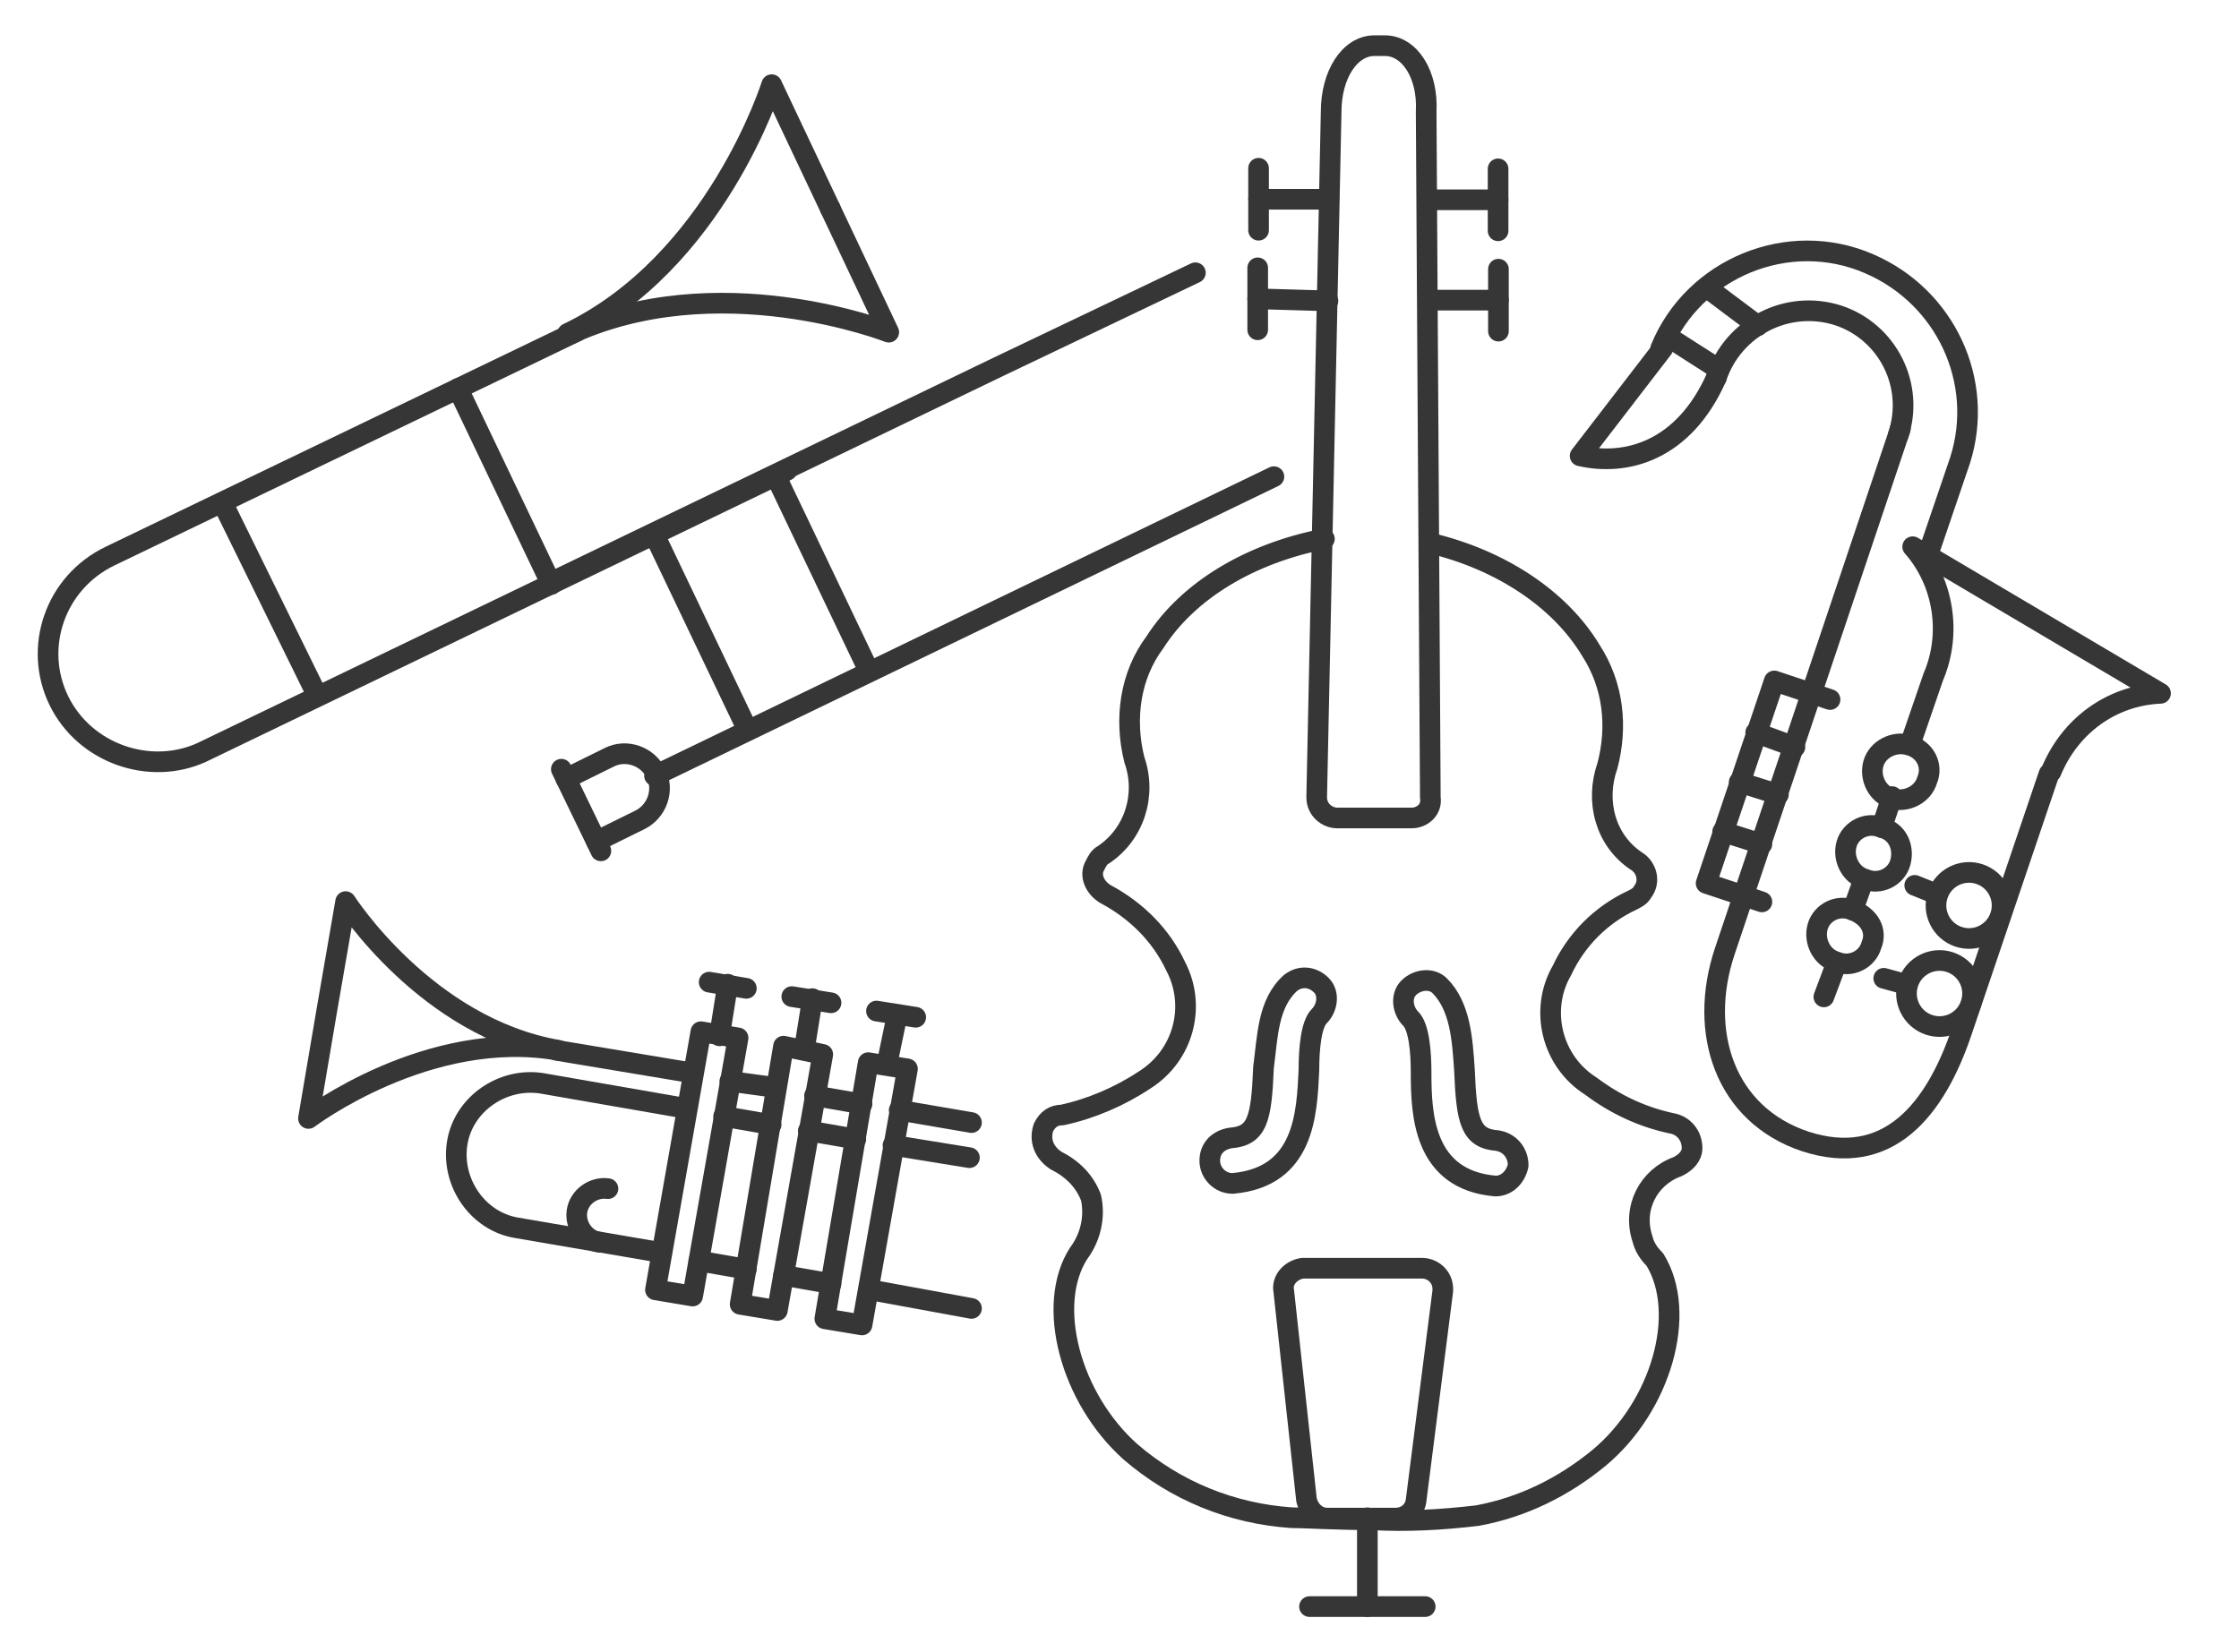 <?xml version="1.0" encoding="UTF-8"?> <!-- Generator: Adobe Illustrator 24.2.1, SVG Export Plug-In . SVG Version: 6.00 Build 0) --> <svg xmlns="http://www.w3.org/2000/svg" xmlns:xlink="http://www.w3.org/1999/xlink" version="1.1" id="Ebene_1" x="0px" y="0px" viewBox="0 0 108.4 80" style="enable-background:new 0 0 108.4 80;" xml:space="preserve"> <style type="text/css"> .st0{fill:none;stroke:#000000;stroke-linecap:round;stroke-linejoin:round;} .st1{fill:none;stroke:#363636;stroke-linecap:round;stroke-linejoin:round;} .st2{fill:#FFFFFF;stroke:#363636;stroke-linecap:round;stroke-linejoin:round;} .st3{fill:none;stroke:#363636;stroke-width:1;stroke-linecap:round;stroke-linejoin:round;stroke-miterlimit:3.999;} .st4{fill:none;stroke:#363636;stroke-width:1;stroke-linecap:round;stroke-linejoin:round;stroke-miterlimit:4.002;} .st5{fill:none;stroke:#000000;stroke-width:1;stroke-linecap:round;stroke-linejoin:round;stroke-miterlimit:4;} .st6{fill:#FFFFFF;} </style> <g id="Gruppe_660_3_" transform="translate(-12.999 -5.425)"> <path id="Pfad_128_3_" class="st1" d="M112.2,42.9l-4.2,12.4c-1.3,3.9-3.6,6.7-7.6,5.4l0,0c-3.9-1.3-5.2-5.3-3.9-9.2l8.5-25.3"></path> <path id="Pfad_129_3_" class="st1" d="M96.1,23.7c0.8-2.4,3.4-3.8,5.9-3c2.4,0.8,3.7,3.4,2.9,5.8c0,0,0,0,0,0"></path> <path id="Pfad_130_3_" class="st1" d="M96.1,23.7c-1.6,3.6-4.4,4.3-6.6,3.8l4-5.2"></path> <path id="Pfad_131_3_" class="st1" d="M105.5,41.4l1.1-3.2c0.9-2.1,0.5-4.6-1-6.3l12,7.1c-2.4,0.1-4.4,1.6-5.3,3.8"></path> <line id="Linie_135_3_" class="st1" x1="104.1" y1="45.5" x2="104.6" y2="44"></line> <line id="Linie_136_3_" class="st1" x1="102.7" y1="49.5" x2="103.2" y2="48.1"></line> <line id="Linie_137_3_" class="st1" x1="101.3" y1="53.7" x2="101.9" y2="52.1"></line> <path id="Pfad_132_3_" class="st1" d="M105,47.2c-0.2,0.7-1,1.1-1.7,0.8c-0.7-0.2-1.1-1-0.9-1.7c0.2-0.7,1-1.1,1.7-0.8 C104.9,45.7,105.2,46.5,105,47.2C105,47.2,105,47.2,105,47.2z"></path> <path id="Pfad_133_3_" class="st1" d="M103.6,51.2c-0.2,0.7-1,1.1-1.7,0.8c-0.7-0.2-1.1-1-0.9-1.7c0.2-0.7,1-1.1,1.7-0.8l0,0 C103.5,49.8,103.9,50.5,103.6,51.2z"></path> <path id="Pfad_134_3_" class="st1" d="M106.3,43.2c-0.2,0.7-1,1.1-1.7,0.9c-0.7-0.2-1.1-1-0.9-1.7c0.2-0.7,1-1.1,1.7-0.9 c0,0,0,0,0,0C106.2,41.7,106.6,42.5,106.3,43.2C106.3,43.2,106.3,43.2,106.3,43.2z"></path> <path id="Pfad_135_3_" class="st1" d="M93.4,22.3c1.6-3.9,6.2-5.8,10.1-4.1c3.7,1.6,5.6,5.7,4.4,9.5l-1.6,4.7"></path> <path id="Pfad_136_3_" class="st1" d="M101.6,39.3l-2.7-0.9l-3.3,9.8l2.7,0.9"></path> <line id="Linie_138_3_" class="st1" x1="98.3" y1="46.3" x2="96.4" y2="45.7"></line> <line id="Linie_139_3_" class="st1" x1="99.9" y1="41.6" x2="98" y2="40.9"></line> <line id="Linie_140_3_" class="st1" x1="99.1" y1="43.9" x2="97.2" y2="43.3"></line> <ellipse id="Ellipse_30_3_" transform="matrix(0.318 -0.948 0.948 0.318 27.248 136.295)" class="st1" cx="108.3" cy="49.2" rx="1.6" ry="1.6"></ellipse> <ellipse id="Ellipse_31_3_" transform="matrix(0.318 -0.948 0.948 0.318 22.188 137.865)" class="st1" cx="106.9" cy="53.5" rx="1.6" ry="1.6"></ellipse> <line id="Linie_141_3_" class="st1" x1="93.7" y1="21.7" x2="96.2" y2="23.3"></line> <line id="Linie_142_3_" class="st1" x1="95.7" y1="19.4" x2="98.1" y2="21.2"></line> <line id="Linie_143_3_" class="st1" x1="106.7" y1="48.7" x2="105.7" y2="48.3"></line> <line id="Linie_144_3_" class="st1" x1="105.3" y1="53.1" x2="104.2" y2="52.8"></line> </g> <g id="Gruppe_671_3_" transform="translate(-2.766 -15.039)"> <path id="Pfad_140_3_" class="st1" d="M18.6,63.9l0.9-5.2c0,0,3.9,6.1,10.3,7.2c-6.3-1.1-12.1,3.3-12.1,3.3L18.6,63.9"></path> <line id="Linie_151_3_" class="st1" x1="46" y1="70.5" x2="49.7" y2="71.1"></line> <line id="Linie_152_3_" class="st1" x1="41.9" y1="69.8" x2="44.2" y2="70.2"></line> <line id="Linie_153_3_" class="st1" x1="37.8" y1="69.1" x2="40.1" y2="69.5"></line> <path id="Pfad_141_3_" class="st1" d="M34.8,75.7l-7-1.2c-1.9-0.3-3.2-2.2-2.9-4.1l0,0c0.3-1.9,2.2-3.2,4.1-2.9l6.9,1.2"></path> <line id="Linie_154_3_" class="st1" x1="38.9" y1="76.5" x2="36.6" y2="76.1"></line> <line id="Linie_155_3_" class="st1" x1="43" y1="77.2" x2="40.7" y2="76.8"></line> <path id="Pfad_142_4_" class="st1" d="M49.8,78.4l-4.9-0.9"></path> <path id="Pfad_142_2_" class="st1" d="M46.3,68.8l3.5,0.6"></path> <line id="Linie_156_3_" class="st1" x1="42.2" y1="68.1" x2="44.5" y2="68.5"></line> <line id="Linie_157_3_" class="st1" x1="38.1" y1="67.4" x2="40.3" y2="67.7"></line> <line id="Linie_158_3_" class="st1" x1="29.7" y1="65.9" x2="36.3" y2="67"></line> <g id="Gruppe_668_3_"> <line id="Linie_160_3_" class="st1" x1="37.1" y1="62.6" x2="38.9" y2="62.9"></line> <polygon id="Rechteck_127_3_" class="st1" points="34.5,77.5 36.3,77.8 38.5,65.3 36.7,65 "></polygon> <line id="Linie_161_3_" class="st1" x1="38" y1="62.7" x2="37.6" y2="65.2"></line> </g> <g id="Gruppe_669_3_"> <line id="Linie_162_3_" class="st1" x1="41.1" y1="63.3" x2="43" y2="63.6"></line> <polygon id="Rechteck_128_3_" class="st1" points="38.6,78.2 40.4,78.5 42.6,66.1 40.7,65.7 "></polygon> <line id="Linie_163_3_" class="st1" x1="42.1" y1="63.4" x2="41.7" y2="65.9"></line> </g> <g id="Gruppe_670_3_"> <line id="Linie_164_3_" class="st1" x1="45.2" y1="64" x2="47.1" y2="64.3"></line> <polygon id="Rechteck_129_3_" class="st1" points="42.7,78.9 44.5,79.2 46.7,66.8 44.8,66.5 "></polygon> <line id="Linie_165_3_" class="st1" x1="46.2" y1="64.2" x2="45.7" y2="66.6"></line> </g> <path id="Pfad_144_3_" class="st1" d="M31.8,75.2c-0.7-0.1-1.2-0.8-1.1-1.5c0.1-0.7,0.8-1.2,1.5-1.1"></path> </g> <g> <g id="Gruppe_657_4_" transform="translate(-221.485 -2.281)"> <g id="Gruppe_648_4_" transform="translate(249.432 2.792)"> <path id="Pfad_112_4_" class="st1" d="M40.4,39.1L40.4,39.1l-3.6,0c-0.5,0-1-0.4-1-1c0,0,0,0,0,0l0.7-33.2c0-1.8,0.9-3.2,2.1-3.2 l0.5,0c1.2,0,2.1,1.4,2,3.2l0.2,33c0,0.1,0,0.1,0,0.2C41.4,38.7,40.9,39.1,40.4,39.1z"></path> </g> <g id="Gruppe_649_4_" transform="translate(222.005 22.476)"> <path id="Pfad_113_4_" class="st1" d="M68.7,6.1c3.4,0.8,6.3,2.7,7.8,5.2c1.1,1.7,1.3,3.7,0.8,5.6c-0.6,1.7-0.1,3.6,1.4,4.6 c0.5,0.3,0.7,1,0.3,1.5c-0.1,0.2-0.3,0.3-0.5,0.4c-1.5,0.7-2.7,1.9-3.4,3.4c-1.1,1.9-0.5,4.4,1.4,5.6c1.2,0.9,2.5,1.5,3.9,1.8 c0.6,0.1,1,0.6,1,1.2c0,0.4-0.3,0.7-0.7,0.9c-1.4,0.5-2.2,2-1.7,3.5c0.1,0.4,0.3,0.7,0.6,1c1.6,2.6,0.3,7.1-2.7,9.6 c-1.7,1.4-3.7,2.4-5.9,2.8c-1.7,0.2-3.4,0.3-5.1,0.2c-1.7,0-3.3-0.1-3.9-0.1c-2.9-0.2-5.6-1.3-7.8-3.2c-2.9-2.6-4.1-7.1-2.5-9.6 c0.6-0.8,0.8-1.8,0.6-2.7c-0.3-0.8-0.9-1.4-1.7-1.8C50,35.6,49.8,35,50,34.4c0.2-0.4,0.5-0.6,0.9-0.6c1.4-0.3,2.8-0.9,4-1.7 c1.9-1.2,2.5-3.6,1.5-5.5c-0.7-1.5-1.9-2.7-3.4-3.5c-0.5-0.3-0.8-0.9-0.5-1.4c0.1-0.2,0.2-0.4,0.4-0.5c1.5-1,2.1-2.9,1.5-4.6 c-0.5-2-0.2-4.1,1-5.7c1.6-2.5,4.6-4.3,8.2-5"></path> </g> <g id="Gruppe_650_4_" transform="translate(234.156 42.889)"> <path id="Pfad_115_4_" class="st1" d="M47,16.7c-0.6,0-1.1-0.5-1.1-1.1c0-0.6,0.4-1,1-1.1c1.3-0.1,1.5-0.9,1.6-3.4 C48.7,9.6,48.7,8,49.8,7c0.5-0.4,1.1-0.3,1.5,0.1c0.4,0.4,0.3,1.1-0.1,1.5c-0.4,0.4-0.5,1.6-0.5,2.6C50.6,13.3,50.5,16.4,47,16.7 C47.1,16.7,47,16.7,47,16.7z"></path> </g> <g id="Gruppe_651_4_" transform="translate(244.787 46.416)"> <path id="Pfad_116_4_" class="st1" d="M49.1,13.3C49.1,13.3,49.1,13.3,49.1,13.3c-3.5-0.3-3.6-3.5-3.6-5.5c0-1-0.1-2.2-0.5-2.6 c-0.4-0.4-0.5-1.1-0.1-1.5c0.4-0.4,1.1-0.5,1.5-0.1c0,0,0,0,0,0c1,1,1.1,2.6,1.2,4.1c0.1,2.5,0.3,3.3,1.6,3.4 c0.6,0.1,1,0.6,1,1.2C50.1,12.8,49.7,13.3,49.1,13.3L49.1,13.3z"></path> </g> <g id="Gruppe_652_4_" transform="translate(228.837 55.996)"> <path id="Pfad_117_4_" class="st1" d="M60.2,19.8l-3.3,0c-0.5,0-0.9-0.4-1-0.9L54.8,8.8c-0.1-0.5,0.3-1,0.9-1.1c0,0,0.1,0,0.1,0 l5.7,0c0.5,0,1,0.4,1,1c0,0,0,0.1,0,0.1L61.2,19C61.1,19.5,60.7,19.8,60.2,19.8z"></path> </g> <g id="Gruppe_653_4_" transform="translate(263.318 5.229)"> <line id="Linie_113_4_" class="st1" x1="22.5" y1="6.7" x2="19.1" y2="6.7"></line> <line id="Linie_114_4_" class="st1" x1="19.1" y1="5.2" x2="19.1" y2="8.2"></line> </g> <g id="Gruppe_654_4_" transform="translate(271.814 11.557)"> <line id="Linie_115_4_" class="st1" x1="18.8" y1="0.4" x2="22.2" y2="0.4"></line> <line id="Linie_116_4_" class="st1" x1="22.2" y1="1.9" x2="22.2" y2="-1.1"></line> </g> <g id="Gruppe_655_4_" transform="translate(260.376 9.751)"> <line id="Linie_117_4_" class="st1" x1="25.4" y1="7.1" x2="22" y2="7"></line> <line id="Linie_118_4_" class="st1" x1="22" y1="5.5" x2="22" y2="8.5"></line> </g> <g id="Gruppe_656_4_" transform="translate(268.931 16.116)"> <line id="Linie_119_4_" class="st1" x1="21.7" y1="0.7" x2="25.1" y2="0.7"></line> <line id="Linie_120_4_" class="st1" x1="25.1" y1="2.2" x2="25.1" y2="-0.8"></line> </g> </g> <line class="st1" x1="66.2" y1="73.5" x2="66.2" y2="77.8"></line> <line class="st1" x1="63.4" y1="77.8" x2="69" y2="77.8"></line> </g> <g id="Gruppe_658_3_" transform="translate(-11.479 -7.014) rotate(-14)"> <path id="Pfad_118_3_" class="st1" d="M40.9,40.9l-30.8,6.4C7.4,47.8,4.6,46,4,43.2l0,0c-0.6-2.8,1.2-5.6,4.1-6.2l24.6-5.1"></path> <path id="Pfad_119_4_" class="st1" d="M63.7,46.9l-32.6,6.8"></path> <path id="Pfad_119_2_" class="st1" d="M29,43.3l23.1-4.8l10.3-2.1"></path> <line id="Linie_121_3_" class="st1" x1="33.9" y1="42.3" x2="36" y2="52.6"></line> <line id="Linie_122_3_" class="st1" x1="40.3" y1="41" x2="42.4" y2="51.3"></line> <line id="Linie_123_3_" class="st1" x1="14" y1="35.8" x2="16.2" y2="46"></line> <line id="Linie_124_3_" class="st1" x1="26.4" y1="33.2" x2="28.5" y2="43.5"></line> <line id="Linie_125_3_" class="st1" x1="26.8" y1="52.3" x2="27.7" y2="56.6"></line> <path id="Pfad_120_3_" class="st1" d="M46,29.1l-1.3-6.5c0,0-4.7,7.7-12.5,9.3"></path> <path id="Pfad_121_3_" class="st1" d="M46,29.1l1.3,6.5c0,0-7.3-5.2-15.2-3.6"></path> <path id="Pfad_122_3_" class="st1" d="M26.9,52.8l2.3-0.5c0.9-0.2,1.8,0.4,2,1.3l0,0c0.2,0.9-0.4,1.8-1.3,2l-2.3,0.5"></path> </g> </svg> 